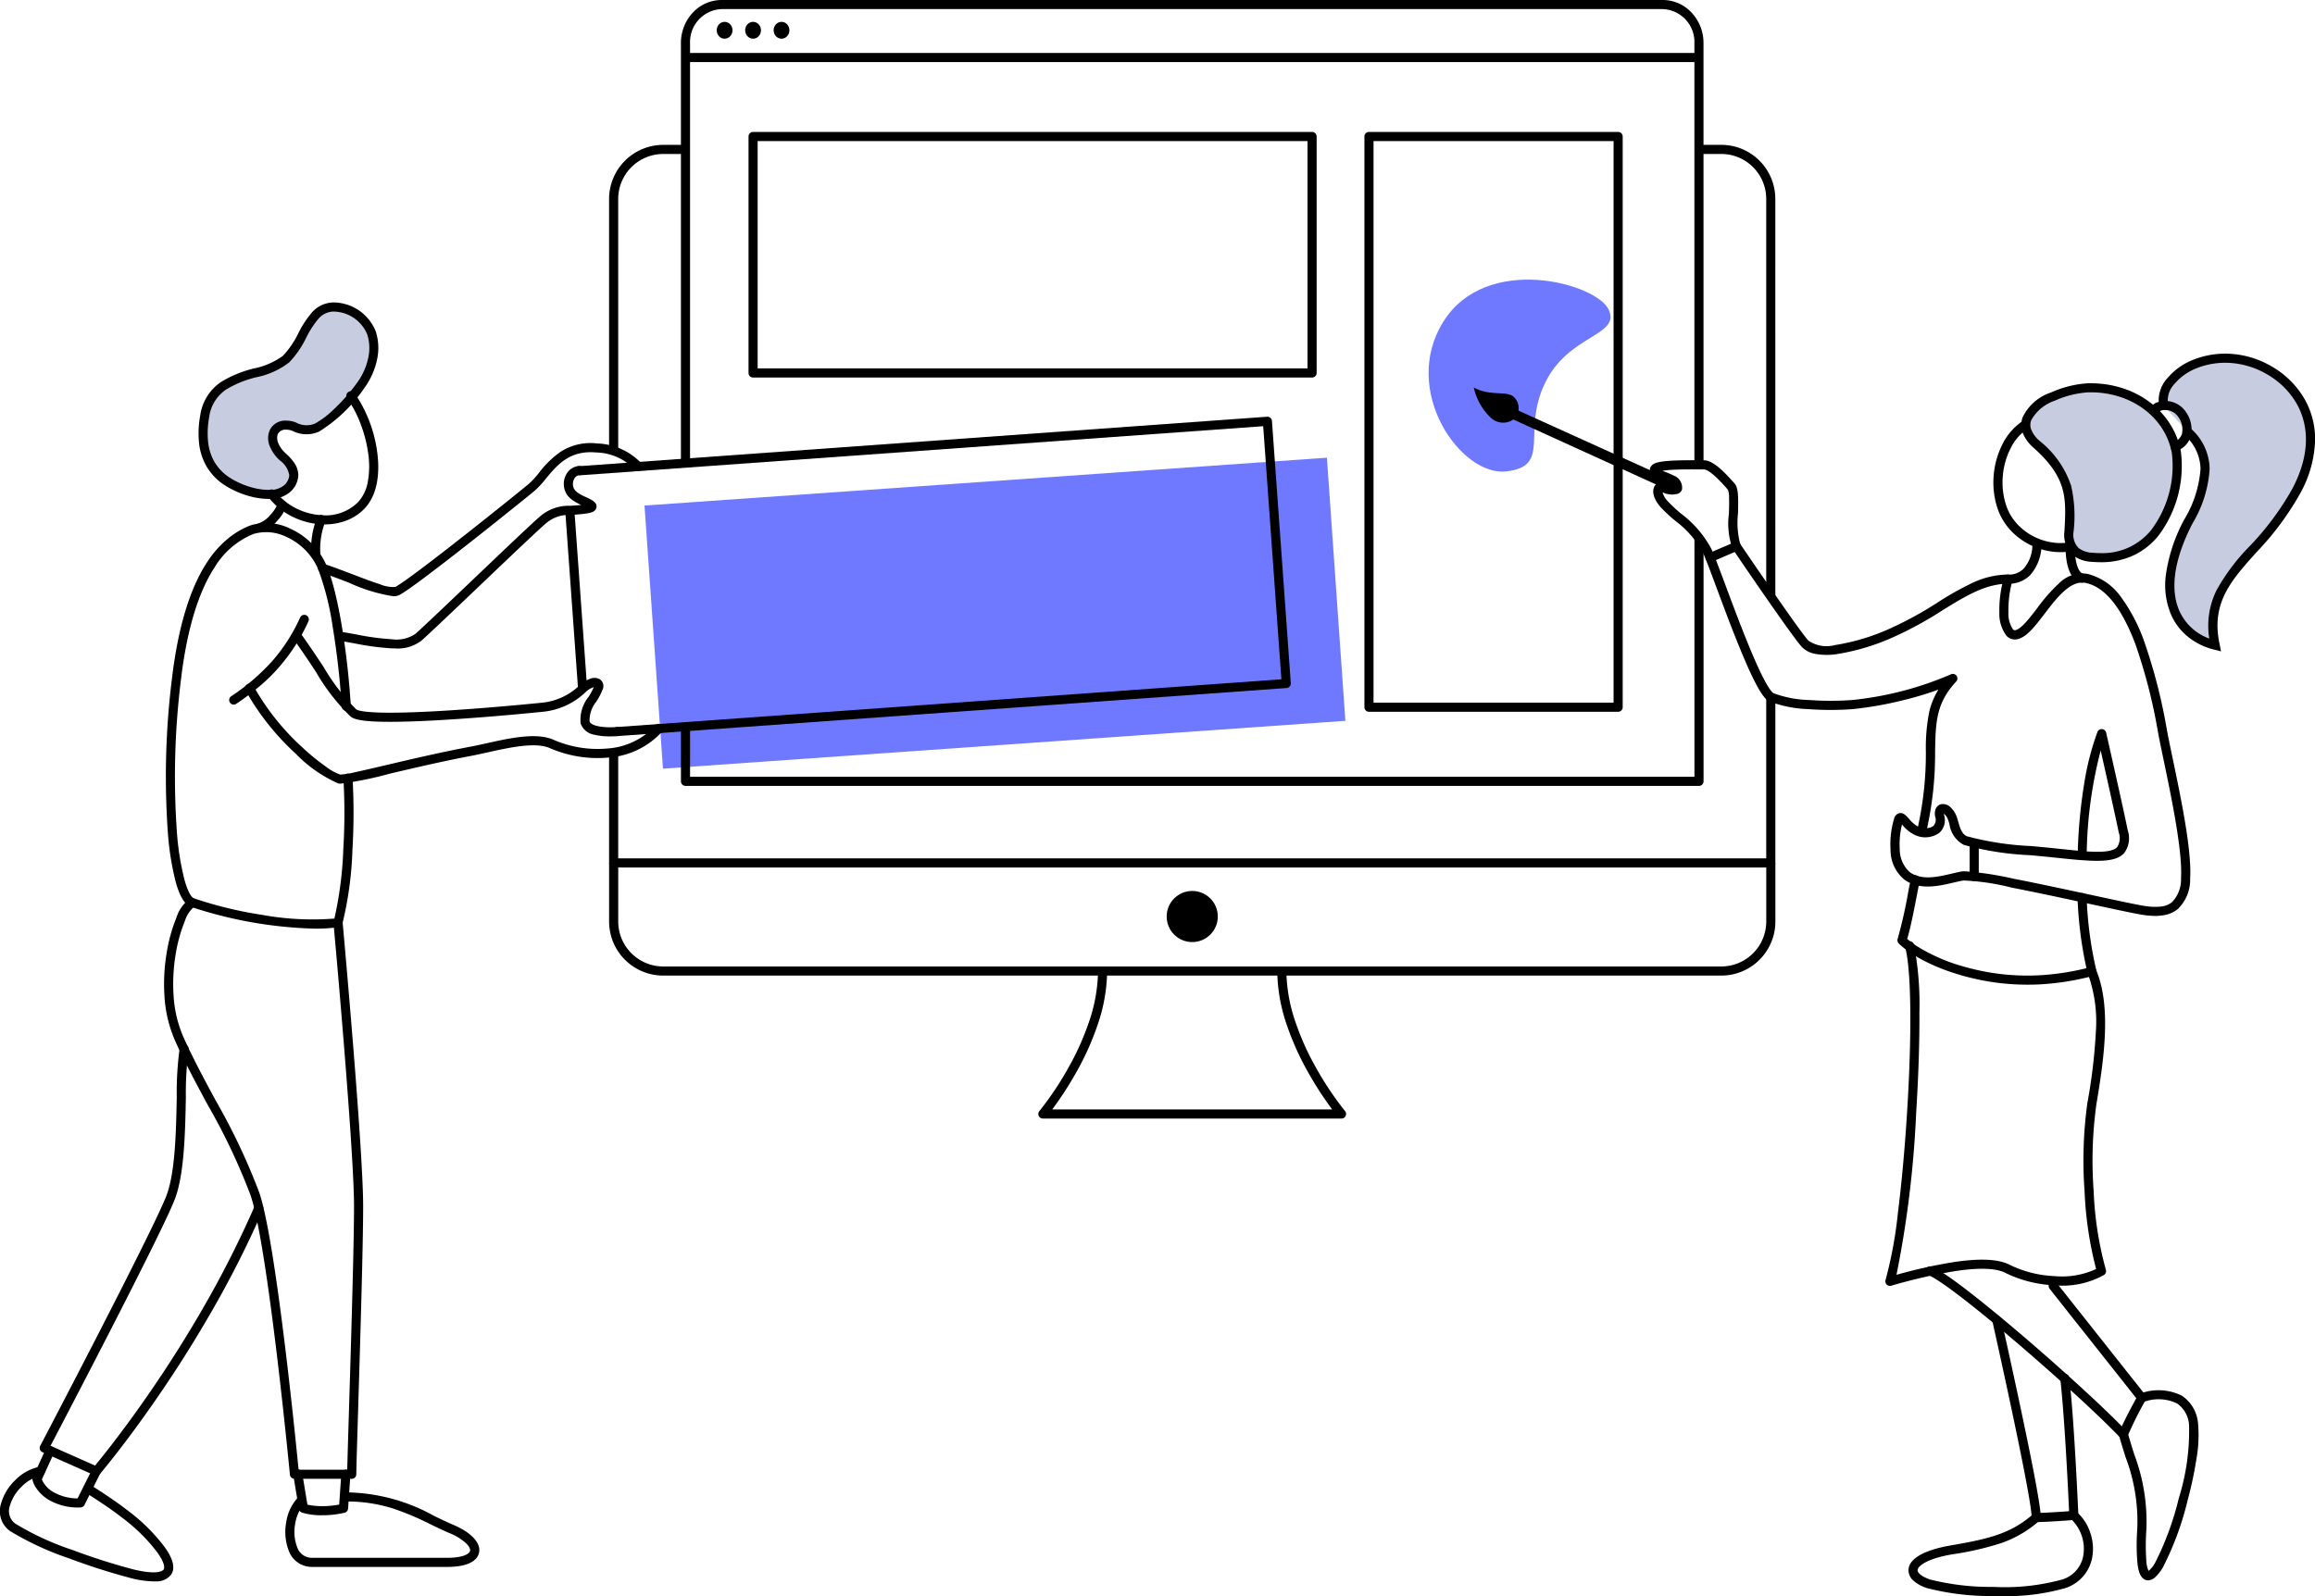 <?xml version="1.0" encoding="UTF-8"?>
<svg xmlns="http://www.w3.org/2000/svg" width="203.012" height="140" viewBox="0 0 203.012 140">
  <g id="Group_3628" data-name="Group 3628" transform="translate(-731.597 -386.566)">
    <g id="colors" transform="translate(788.116 406.989)">
      <rect id="Rectangle_294" data-name="Rectangle 294" width="59.963" height="23.127" transform="matrix(0.998, -0.07, 0.07, 0.998, 0, 23.922)" fill="#6e79ff"></rect>
      <path id="Path_893" data-name="Path 893" d="M9.627,13.279c7.119-.5,10.088-9.26,7.362-12.2s-3.544.965-8.241,1.82S1.5-.055.248,2.16,2.508,13.78,9.627,13.279Z" transform="translate(86.451 7.816) rotate(126)" fill="#6e79ff"></path>
    </g>
    <g id="outline" transform="translate(731.597 386.566)">
      <g id="Group_2585" data-name="Group 2585" transform="translate(53.415 12.707)">
        <path id="Path_895" data-name="Path 895" d="M1248.075,1402.9H1146.6a.4.4,0,0,1-.4-.4v-9.535h.8v9.135h100.675v-14.154h.8V1402.5A.4.4,0,0,1,1248.075,1402.9Z" transform="translate(-1146.202 -1339.515)"></path>
        <path id="Path_896" data-name="Path 896" d="M1392.329,1306.233h-.8v-34.879a3.945,3.945,0,0,0-3.947-3.944h-1.951v-.8h1.951a4.744,4.744,0,0,1,4.745,4.742Z" transform="translate(-1290.057 -1266.612)"></path>
        <path id="Path_897" data-name="Path 897" d="M1147,1293.413h-.8v-22.059a4.751,4.751,0,0,1,4.749-4.742h1.951v.8h-1.951a3.951,3.951,0,0,0-3.95,3.944Z" transform="translate(-1146.202 -1266.612)"></path>
        <path id="Path_898" data-name="Path 898" d="M1243.729,1434.287h-92.78a4.746,4.746,0,0,1-4.747-4.744v-5.137h.8v5.137a3.951,3.951,0,0,0,3.948,3.945h92.78a3.951,3.951,0,0,0,3.948-3.945v-5.137h.8v5.137a4.746,4.746,0,0,1-4.747,4.744Z" transform="translate(-1146.202 -1361.418)"></path>
        <circle id="Ellipse_78" data-name="Ellipse 78" cx="2.242" cy="2.242" r="2.242" transform="translate(48.895 65.445)"></circle>
        <path id="Path_899" data-name="Path 899" d="M1267.092,1461.1H1240.9a.4.4,0,0,1-.306-.655,27.791,27.791,0,0,0,2.583-3.871,23.428,23.428,0,0,0,1.765-3.943,14.227,14.227,0,0,0,.795-4.469h.8a15.029,15.029,0,0,1-.839,4.73,24.259,24.259,0,0,1-1.83,4.084,30.153,30.153,0,0,1-2.149,3.325h24.552a30.08,30.08,0,0,1-2.149-3.325,24.28,24.28,0,0,1-1.83-4.084,15.028,15.028,0,0,1-.839-4.73h.8a14.232,14.232,0,0,0,.8,4.478,23.466,23.466,0,0,0,1.77,3.948,27.681,27.681,0,0,0,2.576,3.857.4.4,0,0,1-.306.655Z" transform="translate(-1202.861 -1375.691)"></path>
      </g>
      <g id="Group_2586" data-name="Group 2586" transform="translate(59.716)">
        <g id="Group_2244" data-name="Group 2244">
          <path id="Path_900" data-name="Path 900" d="M1251.261,1374.72h-88.876a.4.4,0,0,1-.4-.4v-4.758h.8v4.359h88.077V1352.96h.8v21.361A.4.4,0,0,1,1251.261,1374.72Z" transform="translate(-1161.986 -1305.784)"></path>
          <path id="Path_901" data-name="Path 901" d="M1251.66,1275.553h-.8v-36.991a2.887,2.887,0,0,0-2.77-2.986h-82.54a2.886,2.886,0,0,0-2.767,2.986v36.878h-.8v-36.878a3.882,3.882,0,0,1,1.035-2.667,3.441,3.441,0,0,1,2.53-1.117h82.54a3.446,3.446,0,0,1,2.533,1.117,3.88,3.88,0,0,1,1.036,2.667Z" transform="translate(-1161.986 -1234.778)"></path>
          <path id="Line_149" data-name="Line 149" d="M88.876-.2H0V-1H88.876Z" transform="translate(0.398 5.646)"></path>
          <g id="Group_2243" data-name="Group 2243" transform="translate(3.135 1.916)">
            <ellipse id="Ellipse_58" data-name="Ellipse 58" cx="0.693" cy="0.74" rx="0.693" ry="0.74"></ellipse>
            <ellipse id="Ellipse_59" data-name="Ellipse 59" cx="0.693" cy="0.74" rx="0.693" ry="0.74" transform="translate(2.496)"></ellipse>
            <ellipse id="Ellipse_60" data-name="Ellipse 60" cx="0.693" cy="0.74" rx="0.693" ry="0.74" transform="translate(4.992)"></ellipse>
          </g>
        </g>
        <path id="Rectangle_295" data-name="Rectangle 295" d="M-.6-1h49.02a.4.4,0,0,1,.4.4V20.141a.4.4,0,0,1-.4.4H-.6a.4.4,0,0,1-.4-.4V-.6A.4.4,0,0,1-.6-1ZM48.02-.2H-.2V19.742H48.02Z" transform="translate(6.925 12.574)"></path>
        <path id="Rectangle_296" data-name="Rectangle 296" d="M-.6-1h21.85a.4.4,0,0,1,.4.4V49.461a.4.4,0,0,1-.4.4H-.6a.4.4,0,0,1-.4-.4V-.6A.4.4,0,0,1-.6-1ZM20.85-.2H-.2V49.062H20.85Z" transform="translate(60.935 12.574)"></path>
      </g>
      <g id="Group_2588" data-name="Group 2588" transform="translate(129.24 31.029)">
        <path id="Path_902" data-name="Path 902" d="M1440.627,1436.748a20.882,20.882,0,0,1-5.621-.773c-4.015-1.121-5.6-2.782-5.665-2.853a.4.4,0,0,1-.086-.4,41.249,41.249,0,0,0,.927-4.116c.088-.455.163-.848.22-1.115a.4.4,0,1,1,.781.167c-.055.259-.13.648-.217,1.1-.242,1.259-.566,2.947-.876,3.975a7.945,7.945,0,0,0,1.049.759,15.871,15.871,0,0,0,4.082,1.716,20.047,20.047,0,0,0,6.4.719,22.248,22.248,0,0,0,4.188-.626,34.255,34.255,0,0,1-.782-6.181.4.4,0,0,1,.392-.406h.008a.4.4,0,0,1,.4.392,33.045,33.045,0,0,0,.85,6.393.4.4,0,0,1-.289.482,23.451,23.451,0,0,1-4.726.745Q1441.143,1436.748,1440.627,1436.748Z" transform="translate(-1392.079 -1381.404)"></path>
        <path id="Path_903" data-name="Path 903" d="M1419.193,1375.891a7.682,7.682,0,0,1-1.046-.082c-.607-.084-2.392-.468-4.651-.955s-4.8-1.034-6.959-1.454a20.08,20.08,0,0,0-4.217-.619c-.268.047-.561.115-.871.188-1.3.3-2.923.684-4.263-.239a3.354,3.354,0,0,1-1.246-2.652,7.734,7.734,0,0,1,.309-2.711.64.64,0,0,1,.457-.492c.344-.073.59.2.85.492a2.78,2.78,0,0,0,.79.685,29.836,29.836,0,0,0,.691-6.576,16.193,16.193,0,0,1,.3-3.511,6.545,6.545,0,0,1,.8-1.927,28.621,28.621,0,0,1-3.156.945,31.561,31.561,0,0,1-4.366.767,26.628,26.628,0,0,1-3.867,0,10.7,10.7,0,0,1-3.448-.682c-.38-.189-.946-.8-2.259-3.9-.821-1.937-1.686-4.259-2.381-6.124-.52-1.4-.969-2.6-1.166-3.005a8.58,8.58,0,0,0-2.42-2.8,12.929,12.929,0,0,1-1.281-1.192c-.781-.875-.761-1.581-.506-1.92a.668.668,0,0,1,.844-.182h0a1.765,1.765,0,0,0,.649.191.62.62,0,0,0-.183-.143c-.247-.124-.506-.226-.734-.317-.545-.216-.939-.372-1.026-.745a.609.609,0,0,1,.167-.558c.285-.317,1.046-.483,4.24-.454l.327,0c.809,0,1.817,1.038,2.7,2.053.332.386.327,1.207.29,2.625a7.362,7.362,0,0,0,.188,2.645c.6.9,5.153,7.57,5.979,8.492a2.825,2.825,0,0,0,2.322.4,18.845,18.845,0,0,0,5.1-1.574,31.507,31.507,0,0,0,3.915-2.164,27.026,27.026,0,0,1,3.013-1.7,7.544,7.544,0,0,1,3.17-.755.4.4,0,0,1,.386.5,9.812,9.812,0,0,0-.357,2.818,2.46,2.46,0,0,0,.4,1.492.225.225,0,0,0,.254.06c.52-.155,1.2-1.047,1.865-1.909a14.509,14.509,0,0,1,1.9-2.171,2.884,2.884,0,0,1,2.5-.848,5.109,5.109,0,0,1,2.992,2.09,15.01,15.01,0,0,1,1.985,3.809,48.387,48.387,0,0,1,2.005,7.807c.054.285.1.532.143.743.1.5.224,1.093.356,1.724.715,3.417,1.693,8.1,1.536,10.554a3.564,3.564,0,0,1-1.091,2.682,2.641,2.641,0,0,1-1.417.558A4.435,4.435,0,0,1,1419.193,1375.891Zm-16.728-3.916a27.77,27.77,0,0,1,4.224.642c2.167.421,4.722.971,6.975,1.457,2.154.464,4.014.865,4.592.945a5.451,5.451,0,0,0,1.356.052,1.871,1.871,0,0,0,1-.383,2.844,2.844,0,0,0,.8-2.114c.15-2.349-.856-7.158-1.521-10.34-.132-.634-.258-1.232-.357-1.732-.043-.215-.09-.463-.144-.75a47.707,47.707,0,0,0-1.968-7.675c-1.216-3.242-2.692-5.057-4.386-5.4-1.317-.264-2.532,1.323-3.6,2.723-.806,1.052-1.5,1.96-2.271,2.189a1.018,1.018,0,0,1-1.038-.253,3.154,3.154,0,0,1-.644-2.031,10.155,10.155,0,0,1,.255-2.53c-1.784.165-3.4,1.166-5.249,2.309a32.1,32.1,0,0,1-4.013,2.216,19.623,19.623,0,0,1-5.327,1.636,5.76,5.76,0,0,1-1.795-.032,2.165,2.165,0,0,1-1.215-.632c-.911-1.018-5.551-7.831-6.049-8.583a6.535,6.535,0,0,1-.321-3.108c.013-.516.026-1,.008-1.4a1.645,1.645,0,0,0-.107-.685,13.939,13.939,0,0,0-1.086-1.145c-.641-.583-.931-.629-1-.629l-.334,0c-.5,0-1.349-.012-2.121.019a10,10,0,0,0-1.193.1l.234.094c.244.1.52.206.8.345a1.133,1.133,0,0,1,.682,1.2.606.606,0,0,1-.352.37,1.836,1.836,0,0,1-1.351-.122,1.727,1.727,0,0,0,.452.782,12.386,12.386,0,0,0,1.2,1.116,9.354,9.354,0,0,1,2.62,3.057c.215.44.648,1.6,1.2,3.077.692,1.858,1.554,4.171,2.368,6.092.439,1.035.823,1.859,1.143,2.448.493.909.714,1.038.738,1.05a9.648,9.648,0,0,0,3.148.6,25.755,25.755,0,0,0,3.741,0,29.23,29.23,0,0,0,8.667-2.25.4.4,0,0,1,.473.628c-1.778,1.9-1.807,3.6-1.852,6.156a30.538,30.538,0,0,1-.7,6.7.931.931,0,0,0,.559-.2.776.776,0,0,0,.153-.777c-.139-.683.176-1.025.487-1.111a.932.932,0,0,1,.849.257,2.116,2.116,0,0,1,.569.9c.038.109.073.232.11.361.14.5.315,1.112.772,1.288a25.811,25.811,0,0,0,5.6.856c.683.063,1.39.127,2.081.2l.069.007c.708.075,1.367.144,1.966.2a44.753,44.753,0,0,1,.576-5.977,23.7,23.7,0,0,1,1.146-4.437.4.4,0,0,1,.761.056c.014.063,1.435,6.31,1.9,8.589a2.167,2.167,0,0,1-.323,1.984c-.616.678-1.823.757-3.686.618l-.038,0c-.7-.053-1.5-.137-2.386-.231l-.069-.007c-.686-.072-1.39-.137-2.07-.2a26.028,26.028,0,0,1-5.814-.906,2.441,2.441,0,0,1-1.253-1.815c-.033-.118-.065-.229-.1-.316a1.235,1.235,0,0,0-.386-.6.894.894,0,0,0,.018.132,1.5,1.5,0,0,1-.408,1.536,2.124,2.124,0,0,1-2.005.263,3.078,3.078,0,0,1-1.254-.96l-.025-.028a7.1,7.1,0,0,0-.2,2.149,2.7,2.7,0,0,0,.9,2.052c1.049.722,2.419.4,3.629.119.321-.075.625-.146.915-.2A1.658,1.658,0,0,1,1402.465,1371.975Zm10.68-1.744c1.36.083,2.307.02,2.673-.383a1.476,1.476,0,0,0,.132-1.287c-.328-1.6-1.132-5.192-1.581-7.18A37.694,37.694,0,0,0,1413.145,1370.231Z" transform="translate(-1359.39 -1326.575)"></path>
        <path id="Path_904" data-name="Path 904" d="M1426.974,1471.885a.4.4,0,0,1-.379-.523,37,37,0,0,0,1.085-5.908c.323-2.567.607-5.687.8-8.785.433-6.911.371-12.461-.162-14.485a.4.4,0,1,1,.772-.2,27.67,27.67,0,0,1,.472,5.946c.016,2.522-.082,5.563-.285,8.792a92.549,92.549,0,0,1-1.724,14.192,43.878,43.878,0,0,1,5.084-1.124c2.314-.342,3.913-.253,4.889.272a9.921,9.921,0,0,0,3.875.967,7.1,7.1,0,0,0,3.657-.624,32.3,32.3,0,0,1-1.011-6.794,36.988,36.988,0,0,1,.246-7.777,48.355,48.355,0,0,0,.742-6.222,12.307,12.307,0,0,0-.717-5.148.4.4,0,0,1,.737-.307c1.326,3.177.74,7.576.025,11.81a36.187,36.187,0,0,0-.237,7.6,30.22,30.22,0,0,0,1.069,6.9.4.4,0,0,1-.161.461,7.469,7.469,0,0,1-4.394.9,10.6,10.6,0,0,1-4.209-1.061c-.807-.434-2.286-.5-4.394-.185a46.121,46.121,0,0,0-5.672,1.293A.4.4,0,0,1,1426.974,1471.885Z" transform="translate(-1390.481 -1390.121)"></path>
        <path id="Path_905" data-name="Path 905" d="M1452.812,1528.219a.4.4,0,0,1-.289-.124c-1.724-1.815-5.3-5.1-8.9-8.185-3.929-3.365-6.88-5.63-7.894-6.059a.4.4,0,1,1,.311-.735c1.564.662,6.187,4.548,8.1,6.188,3.344,2.863,6.673,5.91,8.532,7.8.391-.869,1-1.983,1.265-2.464l-7.6-9.6a.4.4,0,1,1,.626-.5l7.764,9.807a.4.4,0,0,1,.034.444,32.066,32.066,0,0,0-1.581,3.157.4.4,0,0,1-.375.263Z" transform="translate(-1395.836 -1433.02)"></path>
        <path id="Path_906" data-name="Path 906" d="M1453.905,1541.952a.4.4,0,0,1-.4-.425c.022-.333-.167-1.961-1.681-9.128-.865-4.1-1.753-8.057-1.762-8.1a.4.4,0,0,1,.779-.175c.009.039.9,4.006,1.764,8.106,1.3,6.14,1.613,8.17,1.682,8.913.76-.024,1.912-.1,2.507-.146-.075-1.655-.386-8.207-.767-11.574a.4.4,0,1,1,.793-.09c.439,3.881.786,11.935.789,12.016a.4.4,0,0,1-.368.415C1457.145,1541.775,1454.846,1541.952,1453.905,1541.952Z" transform="translate(-1404.588 -1439.467)"></path>
        <path id="Path_907" data-name="Path 907" d="M1480.45,1556.941a.667.667,0,0,1-.2-.031c-.522-.165-.669-.873-.738-1.472a18.677,18.677,0,0,1-.015-2.987,15.881,15.881,0,0,0-1.03-6.329c-.185-.588-.376-1.2-.564-1.865a.4.4,0,1,1,.769-.216c.185.657.374,1.26.557,1.842a16.731,16.731,0,0,1,1.066,6.613,19.571,19.571,0,0,0-.008,2.671,2.575,2.575,0,0,0,.2.948,2.5,2.5,0,0,0,.583-.729,25.744,25.744,0,0,0,2.07-5.652,19.768,19.768,0,0,0,.9-6.387,2.481,2.481,0,0,0-1.044-1.914,3.714,3.714,0,0,0-2.975-.122.4.4,0,1,1-.253-.757,4.575,4.575,0,0,1,3.653.2,3.236,3.236,0,0,1,1.41,2.49,11.749,11.749,0,0,1-.142,3.028,34.523,34.523,0,0,1-.779,3.664,26.461,26.461,0,0,1-2.163,5.867,3.893,3.893,0,0,1-.663.85A.957.957,0,0,1,1480.45,1556.941Z" transform="translate(-1421.311 -1449.348)"></path>
        <path id="Path_908" data-name="Path 908" d="M1439.644,1574.259q-.268,0-.542,0a22.48,22.48,0,0,1-5.816-.693,3.312,3.312,0,0,1-1.181-.646,1.21,1.21,0,0,1-.447-1c.077-.958,1.391-1.7,3.7-2.1,3.439-.587,5.273-1.049,7.231-2.743a.4.4,0,0,1,.522.6,9.934,9.934,0,0,1-3.361,1.951,26.292,26.292,0,0,1-4.258.974c-2.349.4-3.015,1.075-3.039,1.375-.018.222.313.564,1.091.83a21.735,21.735,0,0,0,5.57.651,19.019,19.019,0,0,0,6.042-.654,2.666,2.666,0,0,0,1.828-2.088,3.588,3.588,0,0,0-1.089-3.223.4.4,0,1,1,.525-.6,4.143,4.143,0,0,1,1.171,1.789,4.318,4.318,0,0,1,.178,2.182,3.477,3.477,0,0,1-2.34,2.692A18.68,18.68,0,0,1,1439.644,1574.259Z" transform="translate(-1393.533 -1465.288)"></path>
        <path id="Path_909" data-name="Path 909" d="M1452.943,1357.262h-.006a.4.4,0,0,1,0-.8h.005a1.823,1.823,0,0,0,1.359-.521,3.181,3.181,0,0,0,.768-2.131.4.4,0,0,1,.8,0,4.049,4.049,0,0,1-1,2.7A2.618,2.618,0,0,1,1452.943,1357.262Z" transform="translate(-1406.08 -1337.086)"></path>
        <g id="Group_2587" data-name="Group 2587" transform="translate(45.565)">
          <path id="Path_910" data-name="Path 910" d="M1456.176,1338.649a5.8,5.8,0,0,1-.6-.032,6.088,6.088,0,0,1-3.514-1.631,5.3,5.3,0,0,1-1.452-2.363,7.2,7.2,0,0,1-.269-2.8,7.338,7.338,0,0,1,.8-2.718,5.182,5.182,0,0,1,1.8-2,.4.4,0,0,1,.421.678,4.385,4.385,0,0,0-1.516,1.7,6.534,6.534,0,0,0-.707,2.42,6.394,6.394,0,0,0,.237,2.482,4.51,4.51,0,0,0,1.231,2.014,5.251,5.251,0,0,0,3.021,1.42,4.368,4.368,0,0,0,1.441-.058.4.4,0,1,1,.207.771A4.557,4.557,0,0,1,1456.176,1338.649Z" transform="translate(-1450.302 -1321.246)"></path>
          <path id="Path_911" data-name="Path 911" d="M1461.214,1332.595c.167-2.991.245-4.875-2.837-7.641s2.094-4.9,4.5-4.961c3.874-.1,7.123,2.252,7.749,5.667.468,2.555-.809,9.783-7.378,9.2A1.922,1.922,0,0,1,1461.214,1332.595Z" transform="translate(-1454.582 -1317.005)" fill="#c8cce0"></path>
          <path id="Path_911_-_Outline" data-name="Path 911 - Outline" d="M1463.385,1334.691c-.251,0-.511-.012-.772-.035a2.879,2.879,0,0,1-1.68-.6,2.419,2.419,0,0,1-.719-2.079c.162-2.907.259-4.661-2.7-7.322a3.337,3.337,0,0,1-.971-1.345,1.938,1.938,0,0,1,.009-1.337,4.209,4.209,0,0,1,2.473-2.166,9.186,9.186,0,0,1,3.247-.811c.086,0,.173,0,.258,0a9.028,9.028,0,0,1,2.8.436,8.1,8.1,0,0,1,2.375,1.226,7.236,7.236,0,0,1,1.764,1.9,6.811,6.811,0,0,1,.957,2.438,10.151,10.151,0,0,1-2,7.41,6.291,6.291,0,0,1-2.079,1.65A6.684,6.684,0,0,1,1463.385,1334.691Zm-.859-14.9c-.078,0-.158,0-.237,0a8.463,8.463,0,0,0-2.941.741,3.686,3.686,0,0,0-2.051,1.713,1.143,1.143,0,0,0,0,.8,2.568,2.568,0,0,0,.75,1.012,8.452,8.452,0,0,1,2.753,3.922,11.866,11.866,0,0,1,.215,4.038,1.657,1.657,0,0,0,.444,1.431,2.136,2.136,0,0,0,1.229.414c.238.021.474.032.7.032a5.49,5.49,0,0,0,4.418-2.007,9.37,9.37,0,0,0,1.83-6.755,6.01,6.01,0,0,0-.845-2.153,6.438,6.438,0,0,0-1.571-1.688,7.306,7.306,0,0,0-2.142-1.105A8.235,8.235,0,0,0,1462.526,1319.788Z" transform="translate(-1453.98 -1316.404)"></path>
          <path id="Path_912" data-name="Path 912" d="M1487.613,1317.644c-.45-1.723,1.958-4.337,5.882-4.12,4.171.23,9.425,4.625,5.768,11.608-3.052,5.828-8.414,7.581-7.134,13.543-3.106-.779-5.815-4.131-2.332-10.861,1.937-3.744,1.99-5.879-.127-7.9" transform="translate(-1472.687 -1313.112)" fill="#c8cce0"></path>
          <path id="Path_912_-_Outline" data-name="Path 912 - Outline" d="M1492.054,1338.617l-.622-.156a5.855,5.855,0,0,1-2.164-1.033,5.187,5.187,0,0,1-1.582-2,6.687,6.687,0,0,1-.464-3.55,14.346,14.346,0,0,1,1.621-4.851,10,10,0,0,0,1.412-4.409,4.03,4.03,0,0,0-1.46-3.018l.551-.578a4.827,4.827,0,0,1,1.708,3.59,10.559,10.559,0,0,1-1.5,4.782c-1.613,3.117-2.007,5.782-1.138,7.706a4.559,4.559,0,0,0,2.607,2.394,7.017,7.017,0,0,1,.657-4.276,17.919,17.919,0,0,1,2.869-3.811,24.7,24.7,0,0,0,3.764-5.064c1.826-3.487,1.209-5.979.37-7.456a7.019,7.019,0,0,0-2.567-2.556,7.344,7.344,0,0,0-3.239-1.012,6.808,6.808,0,0,0-3,.476,4.834,4.834,0,0,0-1.9,1.358,2.108,2.108,0,0,0-.57,1.787l-.772.2a2.879,2.879,0,0,1,.724-2.494,5.631,5.631,0,0,1,2.215-1.59,7.594,7.594,0,0,1,3.351-.536,8.155,8.155,0,0,1,3.6,1.121,7.814,7.814,0,0,1,2.857,2.85,7.076,7.076,0,0,1,.919,3.654,10.229,10.229,0,0,1-1.276,4.566,25.344,25.344,0,0,1-3.876,5.226c-2.231,2.489-3.992,4.455-3.221,8.048Z" transform="translate(-1472.087 -1312.511)"></path>
          <path id="Path_913" data-name="Path 913" d="M1486.908,1327.3a.4.4,0,0,1-.157-.766,1.242,1.242,0,0,0,.762-.752,1.86,1.86,0,0,0-.319-1.486,1.373,1.373,0,0,0-1.2-.614.722.722,0,0,0-.48.146.4.4,0,0,1-.792.1.887.887,0,0,1,.673-.935,2.165,2.165,0,0,1,2.48.882,2.641,2.641,0,0,1,.405,2.149,2.028,2.028,0,0,1-1.21,1.248A.4.4,0,0,1,1486.908,1327.3Z" transform="translate(-1470.974 -1318.744)"></path>
        </g>
        <path id="Path_914" data-name="Path 914" d="M1467.611,1357.489a.405.405,0,0,1-.087-.01c-1.23-.272-1.363-2.276-1.363-3.125a.4.4,0,0,1,.8,0,6,6,0,0,0,.187,1.549c.077.269.252.73.55.8a.4.4,0,0,1-.086.789Z" transform="translate(-1414.265 -1337.411)"></path>
        <path id="Line_158" data-name="Line 158" d="M-.6.792A.4.4,0,0,1-.968.551.4.4,0,0,1-.759.026L1.549-.968a.4.4,0,0,1,.525.209.4.4,0,0,1-.209.525L-.443.76A.4.4,0,0,1-.6.792Z" transform="translate(21.322 17.495)"></path>
        <path id="Line_159" data-name="Line 159" d="M-.6,2.715a.4.4,0,0,1-.4-.4V-.6A.4.4,0,0,1-.6-1a.4.4,0,0,1,.4.4V2.316A.4.4,0,0,1-.6,2.715Z" transform="translate(44.486 43.548)"></path>
        <path id="Path_915" data-name="Path 915" d="M1357.053,1330.822c-.064.209-.614.273-1.3-.058l-14.559-6.626.453-.775,13.665,6.188.036.019c.045.022.1.045.151.067.3.125.688.264,1.074.457C1356.892,1330.256,1357.12,1330.607,1357.053,1330.822Z" transform="translate(-1339.183 -1319.032)"></path>
        <path id="Path_894" data-name="Path 894" d="M1336.154,1319.918a5.19,5.19,0,0,0,1.56,2.717,1.578,1.578,0,0,0,1.916.091,1.326,1.326,0,0,0,.138-1.869,1.34,1.34,0,0,0-.194-.184C1338.874,1320.22,1337.508,1320.684,1336.154,1319.918Z" transform="translate(-1336.154 -1316.961)"></path>
        <path id="Line_160" data-name="Line 160" d="M-.45-.134A.4.4,0,0,1-.613-.169L-.764-.237a.4.4,0,0,1-.2-.527.4.4,0,0,1,.527-.2L-.287-.9a.4.4,0,0,1,.2.527A.4.4,0,0,1-.45-.134Z" transform="translate(16.767 11.141)"></path>
      </g>
      <g id="Group_2594" data-name="Group 2594" transform="translate(0 26.529)">
        <g id="Group_2589" data-name="Group 2589" transform="translate(49.571 10.025)">
          <path id="Line_161" data-name="Line 161" d="M.124,15.618-1-.014l.8-.057L.921,15.561Z" transform="translate(0.997 8.26)"></path>
          <path id="Path_916" data-name="Path 916" d="M1142.662,1354.369a.327.327,0,0,0,.1-.018l-.255-.757a.475.475,0,0,1,.143-.024l58.266-4.187-1.595-22.2-59.915,4.307h-.029a.286.286,0,0,0-.058,0l-.172-.78a1.027,1.027,0,0,1,.215-.022l60.3-4.335a.4.4,0,0,1,.427.37l1.652,23a.4.4,0,0,1-.37.427l-58.676,4.217Z" transform="translate(-1138.117 -1326.352)"></path>
        </g>
        <g id="Group_2593" data-name="Group 2593">
          <g id="Group_2590" data-name="Group 2590">
            <path id="Path_596" data-name="Path 596" d="M1061.259,1318.469c-3.539-.981-4.694-3.293-4.123-6.637.7-4.123,5.329-3.318,7.14-5.028s2.01-5.329,5.128-4.425,3.132,4.371,1.408,6.737A12.9,12.9,0,0,1,1067,1312.8a2.3,2.3,0,0,1-2-.063c-.482-.214-1.463-.268-1.8.453a2.038,2.038,0,0,0,.812,2.219c.553.5,1.627,1.578.3,2.8C1063.557,1318.9,1061.968,1318.666,1061.259,1318.469Z" transform="translate(-1039.191 -1301.838)" fill="#c8cce0"></path>
            <path id="Path_596_-_Outline" data-name="Path 596 - Outline" d="M1062.143,1318.471a6.341,6.341,0,0,1-1.592-.218,7.876,7.876,0,0,1-2.336-1.036,4.97,4.97,0,0,1-1.5-1.579,5.217,5.217,0,0,1-.667-2.05,8.548,8.548,0,0,1,.1-2.424,4.253,4.253,0,0,1,1.85-2.965,10.032,10.032,0,0,1,2.885-1.177,6.361,6.361,0,0,0,2.524-1.109,7.97,7.97,0,0,0,1.352-1.986,8.9,8.9,0,0,1,1.177-1.8,2.571,2.571,0,0,1,1.957-.89,4.03,4.03,0,0,1,3.651,2.547,4.751,4.751,0,0,1,.1,2.518,6.5,6.5,0,0,1-1.106,2.449,13.361,13.361,0,0,1-3.948,3.805l-.022.011a2.7,2.7,0,0,1-2.338-.068,1.438,1.438,0,0,0-.539-.1.742.742,0,0,0-.723.363c-.219.473.062,1.163.718,1.755a4.461,4.461,0,0,1,.659.718,2.011,2.011,0,0,1,.407,1.154,2.05,2.05,0,0,1-.768,1.515A2.645,2.645,0,0,1,1062.143,1318.471Zm5.744-16.435a1.79,1.79,0,0,0-1.373.636,8.228,8.228,0,0,0-1.06,1.639,8.551,8.551,0,0,1-1.5,2.183,6.87,6.87,0,0,1-2.849,1.295,9.45,9.45,0,0,0-2.66,1.071,3.45,3.45,0,0,0-1.511,2.439,7.751,7.751,0,0,0-.091,2.2,4.422,4.422,0,0,0,.562,1.739,4.177,4.177,0,0,0,1.266,1.325,7.088,7.088,0,0,0,2.1.926,5.492,5.492,0,0,0,1.378.189,1.933,1.933,0,0,0,1.3-.358,1.3,1.3,0,0,0,.509-.924,1.994,1.994,0,0,0-.8-1.283,3.4,3.4,0,0,1-.906-1.255,1.792,1.792,0,0,1,0-1.428,1.5,1.5,0,0,1,1.447-.825,2.226,2.226,0,0,1,.874.176l.023.011a1.9,1.9,0,0,0,1.644.057,7.761,7.761,0,0,0,1.506-1.126,16.165,16.165,0,0,0,2.156-2.436,5.694,5.694,0,0,0,.971-2.146,3.957,3.957,0,0,0-.077-2.094,3.236,3.236,0,0,0-2.9-2.007Z" transform="translate(-1038.591 -1301.237)"></path>
            <path id="Path_597" data-name="Path 597" d="M1076.151,1332.4q-.159,0-.321-.009a6.473,6.473,0,0,1-2.551-.685,6.04,6.04,0,0,1-2.084-1.71.4.4,0,1,1,.635-.484,5.238,5.238,0,0,0,1.808,1.481,5.669,5.669,0,0,0,2.234.6,4.015,4.015,0,0,0,3.208-1.152,3.586,3.586,0,0,0,.856-1.831,7.708,7.708,0,0,0,.02-2.473,11.752,11.752,0,0,0-.679-2.6,9.819,9.819,0,0,0-1.169-2.2.4.4,0,0,1,.646-.47,11.918,11.918,0,0,1,1.993,5.165c.294,2.145-.092,3.907-1.088,4.96a4.355,4.355,0,0,1-1.757,1.123A5.314,5.314,0,0,1,1076.151,1332.4Z" transform="translate(-1047.672 -1312.931)"></path>
            <path id="Path_917" data-name="Path 917" d="M1061.93,1385.276a37.324,37.324,0,0,1-10.925-1.917c-.532-.2-.96-.9-1.31-2.14a24.708,24.708,0,0,1-.7-4.383,69.667,69.667,0,0,1,.353-13.439c.528-4.491,1.567-7.945,3.09-10.266a9.013,9.013,0,0,1,1.989-2.2,7.4,7.4,0,0,1,1.767-1.012,4.738,4.738,0,0,1,3.544.273,6.279,6.279,0,0,1,3.21,3.32c.923,2.194,1.784,7.224,2.093,12.232a.4.4,0,1,1-.8.049,69.083,69.083,0,0,0-.788-6.979,25.142,25.142,0,0,0-1.244-4.993,5.482,5.482,0,0,0-2.8-2.9,3.99,3.99,0,0,0-2.916-.262,7.122,7.122,0,0,0-3.39,2.913c-1.454,2.217-2.452,5.555-2.965,9.922a68.828,68.828,0,0,0-.351,13.279,23.91,23.91,0,0,0,.671,4.234c.389,1.387.748,1.582.816,1.606a35.1,35.1,0,0,0,6.026,1.461,24.661,24.661,0,0,0,6.3.318,32.676,32.676,0,0,0,.782-6.084,53.019,53.019,0,0,0,.01-6.2.4.4,0,1,1,.8-.062,53.778,53.778,0,0,1-.009,6.3,31.4,31.4,0,0,1-.884,6.516.4.4,0,0,1-.325.281A14.473,14.473,0,0,1,1061.93,1385.276Z" transform="translate(-1034.276 -1330.346)"></path>
            <path id="Path_918" data-name="Path 918" d="M1064.891,1483.051h-5.02a.4.4,0,0,1-.4-.361c-.019-.2-1.926-20.046-3.448-24.495a54.176,54.176,0,0,0-3.768-7.955c-.994-1.843-2.022-3.748-2.877-5.665a11.428,11.428,0,0,1-.909-3.867,16.57,16.57,0,0,1,.2-3.822,14.056,14.056,0,0,1,.852-3.066,3.181,3.181,0,0,1,1.219-1.676.4.4,0,0,1,.346.72,2.734,2.734,0,0,0-.83,1.268,13.252,13.252,0,0,0-.8,2.886,15.749,15.749,0,0,0-.188,3.635,10.63,10.63,0,0,0,.841,3.6c.843,1.89,1.864,3.782,2.851,5.612a55.615,55.615,0,0,1,3.821,8.076c.653,1.911,1.439,6.648,2.335,14.079.563,4.669.994,8.987,1.117,10.237h4.265c.018-.826.075-2.679.148-5.072.178-5.82.447-14.614.447-18.041,0-5.065-1.779-24.637-1.8-24.834a.4.4,0,0,1,.8-.073c.018.2,1.8,19.805,1.8,24.907,0,3.439-.269,12.241-.447,18.065-.086,2.824-.154,5.055-.154,5.446a.4.4,0,0,1-.4.4Z" transform="translate(-1034.047 -1379.865)"></path>
            <path id="Path_919" data-name="Path 919" d="M1026.076,1502.16a.4.4,0,0,1-.162-.035l-4.571-2.031a.4.4,0,0,1-.191-.55c.1-.186,9.753-18.6,11.046-21.885.8-2.034.871-5.727.929-8.694a28.709,28.709,0,0,1,.255-4.286.4.4,0,1,1,.781.166,28.65,28.65,0,0,0-.237,4.135c-.059,3.031-.132,6.8-.984,8.971-1.22,3.106-9.456,18.86-10.884,21.587l3.906,1.736c.588-.712,2.473-3.044,4.81-6.439,1.654-2.4,3.207-4.86,4.615-7.3a89.356,89.356,0,0,0,4.573-9.029.4.4,0,0,1,.732.318,90.137,90.137,0,0,1-4.617,9.116c-1.42,2.463-2.985,4.939-4.652,7.36-2.839,4.124-5.022,6.7-5.043,6.723A.4.4,0,0,1,1026.076,1502.16Z" transform="translate(-1017.627 -1399.246)"></path>
            <path id="Path_920" data-name="Path 920" d="M1079.358,1561.729a5.725,5.725,0,0,1-1.795-.237.4.4,0,0,1-.258-.31l-.494-2.984a.4.4,0,1,1,.788-.13l.453,2.732a5.946,5.946,0,0,0,1.307.132,7.952,7.952,0,0,0,1.478-.139l.185-2.686a.4.4,0,1,1,.8.055l-.205,2.984a.4.4,0,0,1-.294.358A8.2,8.2,0,0,1,1079.358,1561.729Z" transform="translate(-1051.092 -1455.345)"></path>
            <path id="Path_921" data-name="Path 921" d="M1089.257,1569.259h-11.844a2.148,2.148,0,0,1-2.048-1.453,4.581,4.581,0,0,1-.214-2.447,4.1,4.1,0,0,1,1.048-2.211.4.4,0,0,1,.565.564,3.355,3.355,0,0,0-.826,1.781,3.768,3.768,0,0,0,.165,2.007,1.361,1.361,0,0,0,1.31.96h11.844c1.5,0,1.975-.385,2.021-.612.033-.161-.083-.391-.319-.63a4.692,4.692,0,0,0-1.469-.916c-.581-.249-1.151-.523-1.7-.789a24.342,24.342,0,0,0-3.272-1.378,13.405,13.405,0,0,0-4.092-.616h-.042a.4.4,0,0,1,0-.8h.044a16.23,16.23,0,0,1,7.71,2.074c.543.262,1.1.532,1.67.774,1.587.68,2.43,1.593,2.256,2.441C1091.965,1568.476,1091.473,1569.259,1089.257,1569.259Z" transform="translate(-1050.054 -1458.342)"></path>
            <path id="Path_922" data-name="Path 922" d="M1025.843,1567.12a8.49,8.49,0,0,1-1.912-.27,56.041,56.041,0,0,1-5.479-1.746,25.987,25.987,0,0,1-5.185-2.4,2.149,2.149,0,0,1-.793-2.383,4.582,4.582,0,0,1,1.273-2.1,4.1,4.1,0,0,1,2.153-1.163.4.4,0,0,1,.122.789,3.352,3.352,0,0,0-1.718.947,3.767,3.767,0,0,0-1.054,1.716,1.361,1.361,0,0,0,.489,1.549,24.237,24.237,0,0,0,4.99,2.3,55.1,55.1,0,0,0,5.388,1.719c2.154.515,2.562.089,2.622,0,.126-.191.032-.705-.611-1.573a15.249,15.249,0,0,0-2.914-2.885c-1.09-.852-2.251-1.607-3.348-2.307a.4.4,0,0,1,.43-.673c1.112.711,2.292,1.477,3.409,2.351a16.021,16.021,0,0,1,3.063,3.038c.8,1.079,1.014,1.917.636,2.489a1.594,1.594,0,0,1-1.314.6Q1025.972,1567.12,1025.843,1567.12Z" transform="translate(-1012.39 -1454.935)"></path>
            <path id="Path_923" data-name="Path 923" d="M1023.476,1557.931a5.073,5.073,0,0,1-2.342-.577,3.441,3.441,0,0,1-1.3-1.163,2.142,2.142,0,0,1-.3-.676.4.4,0,0,1,.029-.243l1.146-2.5a.4.4,0,0,1,.726.333l-1.083,2.362a2.357,2.357,0,0,0,1.153,1.184,4.3,4.3,0,0,0,1.974.482h.005l1.284-2.571a.4.4,0,0,1,.714.356l-1.389,2.783a.4.4,0,0,1-.315.219C1023.768,1557.92,1023.657,1557.931,1023.476,1557.931Z" transform="translate(-1016.681 -1452.224)"></path>
            <path id="Path_924" data-name="Path 924" d="M1081.146,1351.809a.4.4,0,0,1-.4-.36,7.559,7.559,0,0,1,.49-3.215.4.4,0,1,1,.741.3,6.8,6.8,0,0,0-.437,2.841.4.4,0,0,1-.358.436Z" transform="translate(-1053.45 -1329.323)"></path>
            <path id="Path_926" data-name="Path 926" d="M1068.843,1347.5a.4.4,0,0,1-.084-.789,2.4,2.4,0,0,0,1.044-.775,2.972,2.972,0,0,0,.6-.907.4.4,0,0,1,.794.088,3.387,3.387,0,0,1-.777,1.324,3.234,3.234,0,0,1-1.494,1.051A.389.389,0,0,1,1068.843,1347.5Z" transform="translate(-1046.068 -1327.334)"></path>
          </g>
          <g id="Group_2591" data-name="Group 2591" transform="translate(27.907 12.346)">
            <path id="Path_927" data-name="Path 927" d="M1088.909,1345.594a14.42,14.42,0,0,1-3.9-1.186c-.815-.313-1.659-.636-2.43-.891a.4.4,0,1,1,.251-.758c.789.261,1.641.588,2.465.9.88.338,1.712.657,2.4.873a3.063,3.063,0,0,0,1.345.248c.142-.053.975-.522,5.768-4.282,2.664-2.09,5.382-4.28,5.975-4.777a7.622,7.622,0,0,0,.877-.958,8.573,8.573,0,0,1,1.873-1.829,4.832,4.832,0,0,1,3.21-.746,5.619,5.619,0,0,1,3.907,1.75.4.4,0,0,1-.587.541,4.824,4.824,0,0,0-3.393-1.5c-2.333-.212-3.429,1.116-4.4,2.288a8.152,8.152,0,0,1-.981,1.062c-.591.495-3.411,2.766-6.061,4.845-5.359,4.2-5.794,4.321-5.98,4.371A1.318,1.318,0,0,1,1088.909,1345.594Z" transform="translate(-1082.301 -1332.165)"></path>
            <path id="Path_928" data-name="Path 928" d="M1091.183,1353.2q-.14,0-.286-.005a23.22,23.22,0,0,1-3.223-.434c-.493-.089-.959-.174-1.392-.238a.4.4,0,0,1,.116-.79c.445.066.918.151,1.418.242a22.651,22.651,0,0,0,3.107.422,2.963,2.963,0,0,0,2.107-.485c1.145-1.048,3.234-3.041,5.256-4.968,2.613-2.492,5.08-4.845,5.749-5.4a3.85,3.85,0,0,1,2.534-.854c.083,0,.162-.007.235-.012.311-.02.554-.041.746-.06-.871-.391-1.294-.786-1.458-1.364a1.717,1.717,0,0,1,.265-1.5,1.32,1.32,0,0,1,1.051-.547.4.4,0,0,1,0,.8.534.534,0,0,0-.414.23.927.927,0,0,0-.134.8c.063.221.2.488,1.025.857a5.3,5.3,0,0,1,.634.32,1.072,1.072,0,0,1,.233.187.506.506,0,0,1,.136.436c-.069.382-.518.466-.734.506a12.072,12.072,0,0,1-1.3.134c-.082.005-.165.009-.252.013a3.081,3.081,0,0,0-2.06.672c-.647.533-3.219,2.986-5.706,5.358-2.024,1.93-4.117,3.926-5.268,4.979A3.428,3.428,0,0,1,1091.183,1353.2Z" transform="translate(-1084.488 -1335.2)"></path>
          </g>
          <g id="Group_2592" data-name="Group 2592" transform="translate(20.096 27.38)">
            <path id="Path_929" data-name="Path 929" d="M1104.372,1382.629a5.578,5.578,0,0,1-1.327-.139,1.531,1.531,0,0,1-1.233-.995,3.206,3.206,0,0,1,.7-2.34,5.746,5.746,0,0,0,.452-.842,1.654,1.654,0,0,0-.654.375l-.022.019a6.3,6.3,0,0,1-3.884,1.772c-.147.015-3.886.4-7.739.649-2.263.148-4.131.223-5.554.223h-.072c-2.5,0-3.124-.245-3.392-.455a17.98,17.98,0,0,1-3.051-3.928c-.6-.91-1.286-1.942-2.042-2.985a.4.4,0,0,1,.646-.469c.766,1.057,1.454,2.1,2.061,3.012a18.054,18.054,0,0,0,2.878,3.74c.06.047.481.281,2.9.285h.072c1.405,0,3.255-.074,5.5-.221,3.9-.254,7.677-.643,7.715-.647h.008a5.524,5.524,0,0,0,3.431-1.58l.022-.019a2.579,2.579,0,0,1,.866-.512.966.966,0,0,1,.859.057.725.725,0,0,1,.22.908,5.927,5.927,0,0,1-.538,1.031,2.633,2.633,0,0,0-.6,1.741c.078.327.925.6,2.392.5h.029a.4.4,0,0,1,.028.8C1104.807,1382.62,1104.584,1382.629,1104.372,1382.629Z" transform="translate(-1070.989 -1371.944)"></path>
            <path id="Path_930" data-name="Path 930" d="M1074.607,1393.812a.9.9,0,0,1-.195-.018,11.734,11.734,0,0,1-3.741-2.615,22.239,22.239,0,0,1-4.388-5.53.4.4,0,1,1,.706-.373,21.418,21.418,0,0,0,4.225,5.318,19.822,19.822,0,0,0,2.092,1.713,4.416,4.416,0,0,0,1.275.708,6.467,6.467,0,0,0,1.32-.213c.739-.156,1.7-.383,2.821-.645,2.121-.5,4.76-1.118,7.3-1.593.42-.078.885-.182,1.377-.291,2.049-.454,4.371-.97,5.871-.315a9.672,9.672,0,0,0,4.77.768,6.245,6.245,0,0,0,4.168-2.006.4.4,0,1,1,.6.526,7.026,7.026,0,0,1-4.687,2.275,10.48,10.48,0,0,1-5.17-.83c-1.263-.55-3.545-.044-5.38.363-.5.111-.97.215-1.4.3-2.524.472-5.154,1.09-7.266,1.586A30.3,30.3,0,0,1,1074.607,1393.812Z" transform="translate(-1064.838 -1378.981)"></path>
            <path id="Path_779" data-name="Path 779" d="M1063.131,1377.726a.4.4,0,0,1-.222-.731,18.687,18.687,0,0,0,3.671-3.168,15.544,15.544,0,0,0,2.39-3.767.4.4,0,0,1,.725.334,16.257,16.257,0,0,1-2.5,3.94,14.607,14.607,0,0,1-1.886,1.857,22.833,22.833,0,0,1-1.958,1.467A.4.4,0,0,1,1063.131,1377.726Z" transform="translate(-1062.732 -1369.828)"></path>
          </g>
        </g>
      </g>
    </g>
  </g>
</svg>
